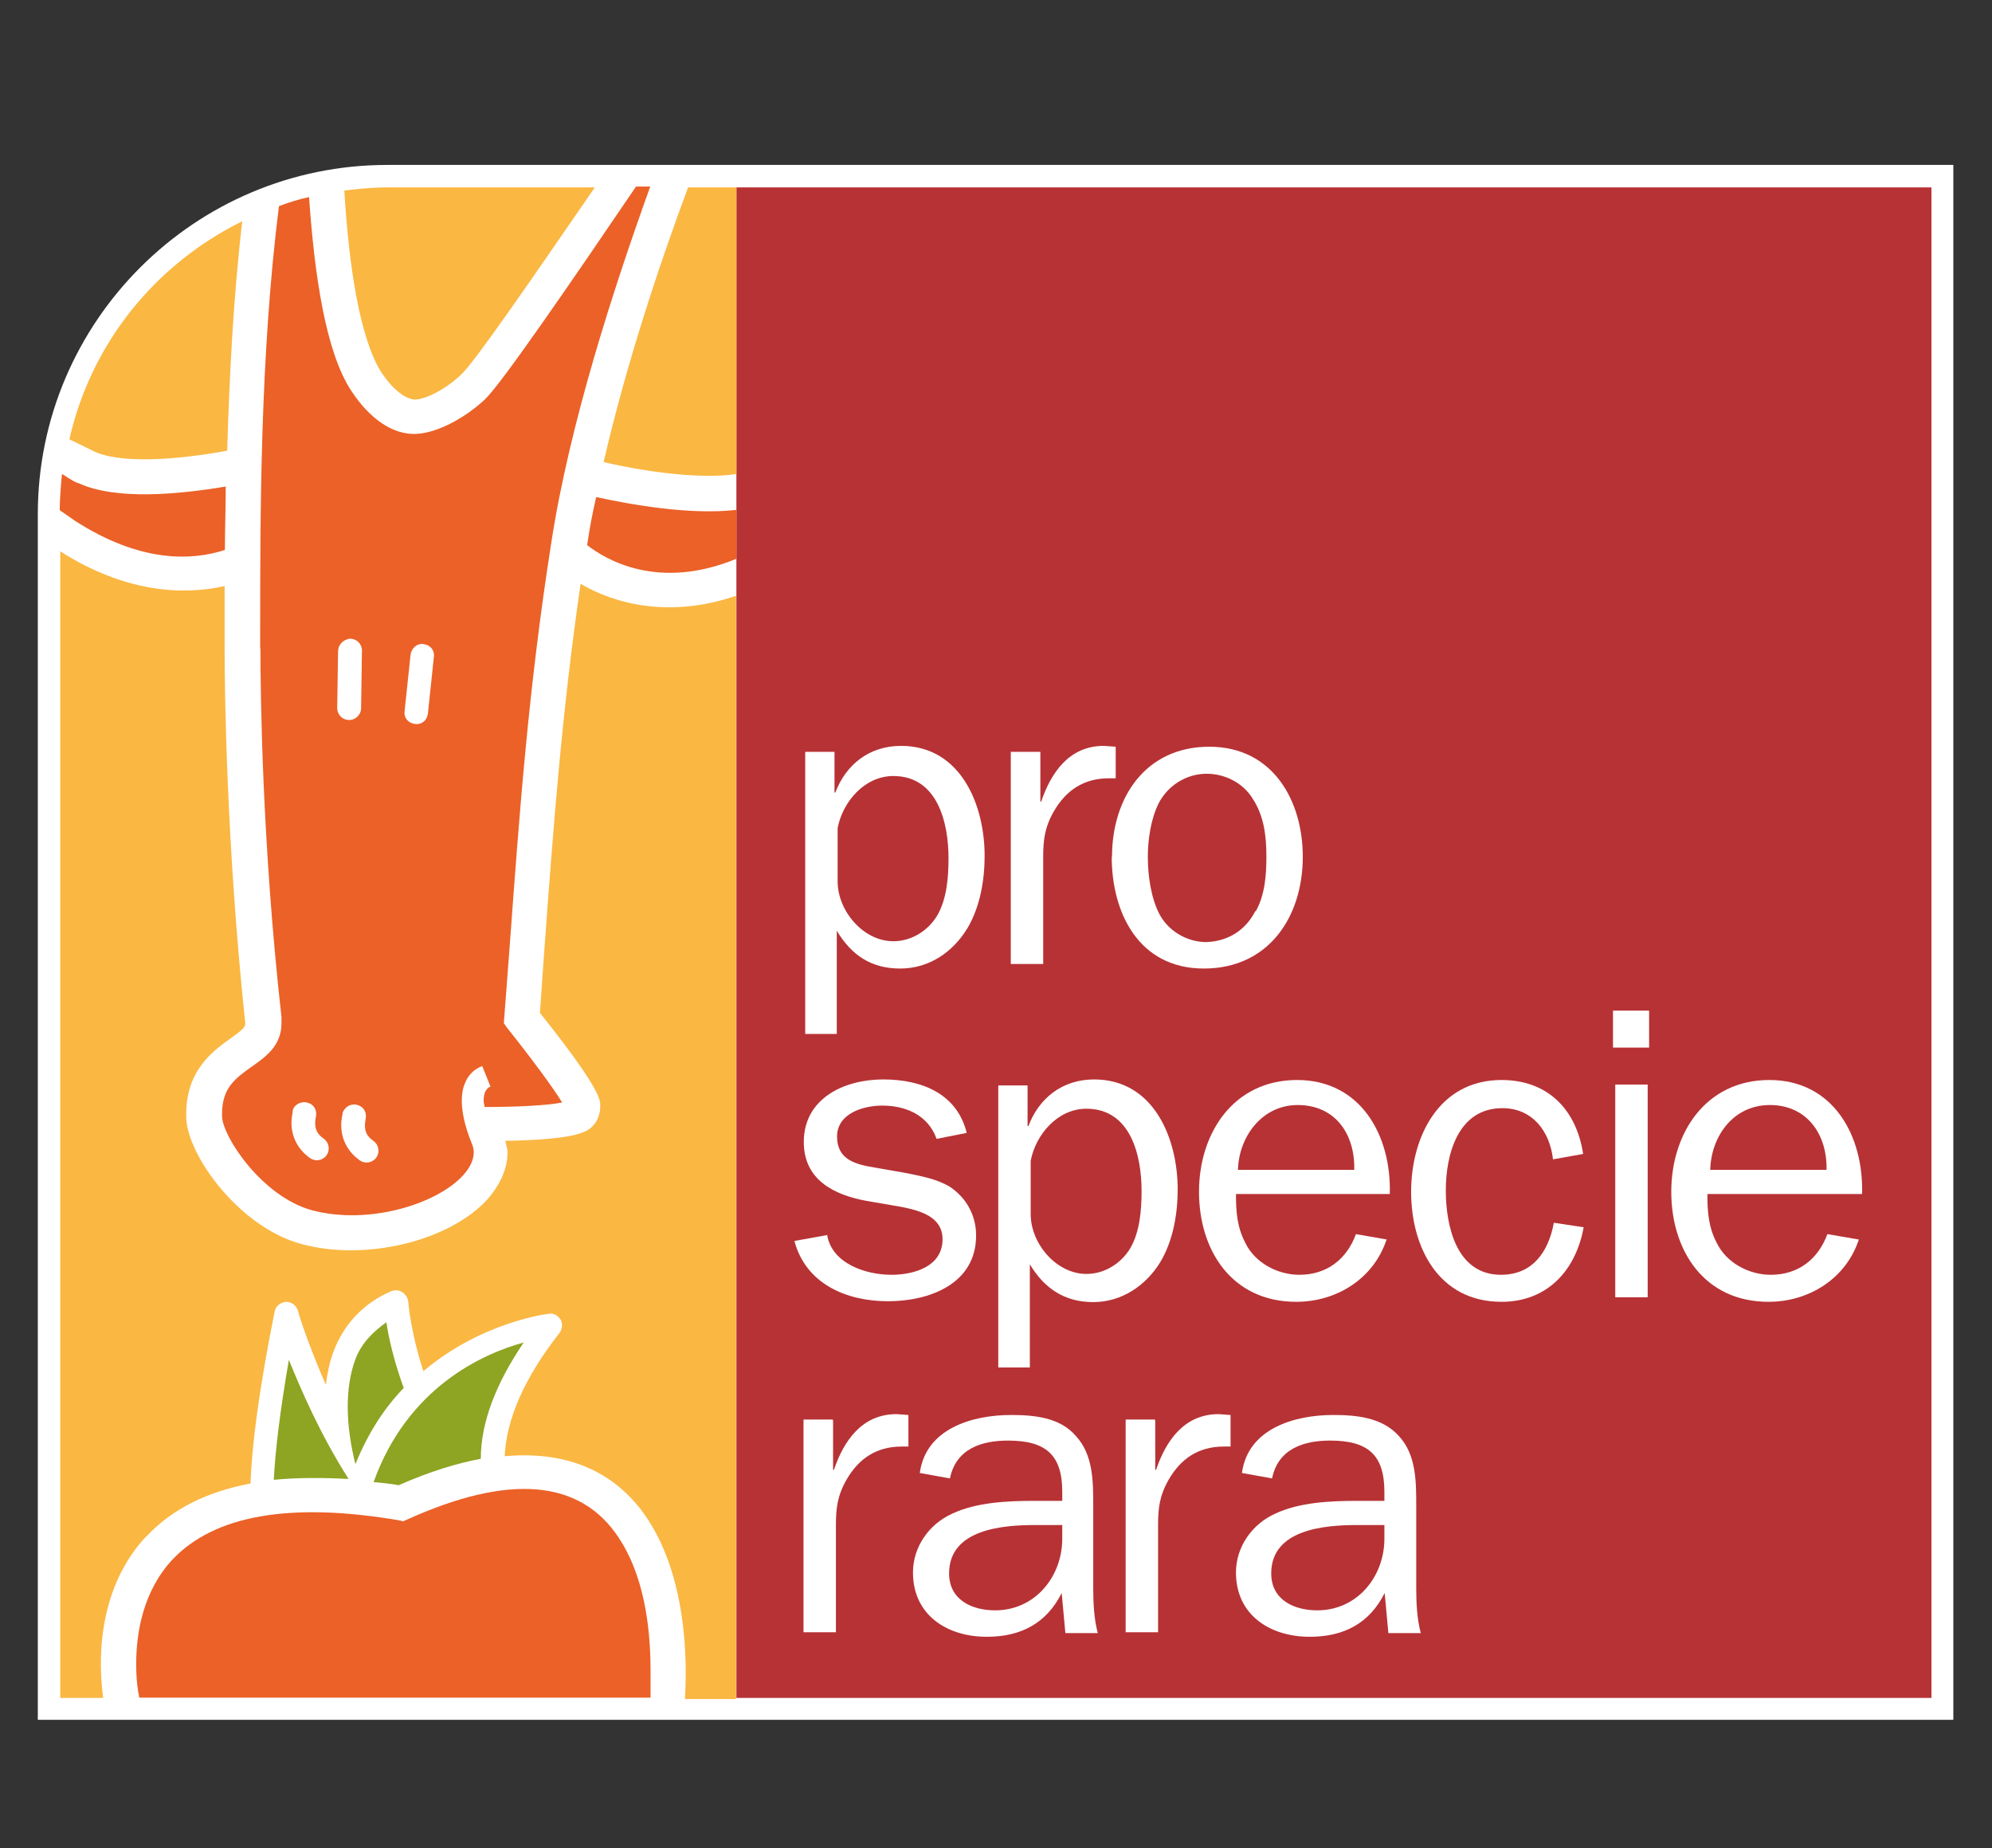 <?xml version="1.0" encoding="UTF-8"?><svg xmlns="http://www.w3.org/2000/svg" viewBox="0 0 70.06 65"><rect x="0" y="0" width="70.06" height="65" fill="#333333" stroke="none"/><g id="Logo_Box"><rect x="3.74" width="160" height="65" style="fill:none;"/></g><g id="Logo"><g id="Icon-RGB"><g><path d="M13.62,5.8C6.85,5.8,1.33,11.31,1.33,18.08V60.48H68.7V5.8H13.62Z" style="fill:#fff;"/><rect x="25.9" y="6.59" width="42.03" height="53.12" style="fill:#b73235;"/><path d="M5.15,54.03c.9-.96,2.12-1.57,3.66-1.86,.05-1.35,.29-3.26,.85-6.05,.03-.19,.21-.32,.4-.34,.19,0,.37,.13,.42,.32,0,.03,.32,1.09,.98,2.6,.05-.4,.13-.8,.27-1.17,.37-.98,1.06-1.7,2.02-2.12,.13-.05,.27-.05,.4,.03,.11,.08,.19,.19,.21,.34,0,.03,.08,1.06,.53,2.44,2.07-1.75,4.4-2.02,4.43-2.02,.16-.03,.32,.08,.4,.21,.08,.16,.05,.32-.03,.45-1.25,1.59-1.88,3.05-1.94,4.35,2.68-.24,4.19,.93,5.04,2.23,1.11,1.7,1.43,4.09,1.3,6.31h1.8V20.95c-2.33,.8-4.27,.29-5.47-.42-.66,4.54-.96,8.57-1.27,12.81,0,0-.13,1.78-.16,2.28,1.99,2.49,2.1,3,2.12,3.18v.13c0,.21-.08,.45-.21,.61-.21,.24-.48,.53-3.13,.58,.03,.13,.08,.27,.08,.4,0,.56-.24,1.11-.69,1.64-1.35,1.49-4.3,2.2-6.55,1.59-2.18-.58-4.01-3.1-4.06-4.43-.05-1.64,.9-2.33,1.54-2.79,.53-.37,.56-.45,.53-.61-.66-6.26-.72-11.65-.72-13.13v-2.18c-1.51,.34-3.53,.21-5.78-1.22V59.71h1.51c-.16-1.14-.27-3.77,1.51-5.68" style="fill:#fab742;"/><path d="M25.9,16.67V6.59h-1.7c-1.01,2.71-2.18,6.23-2.97,9.66,1.46,.34,3.4,.61,4.67,.42" style="fill:#fab742;"/><path d="M7.99,15.85c.08-2.6,.21-5.33,.53-8.07-3.05,1.51-5.31,4.27-6.08,7.67,.11,.05,.27,.13,.82,.4,.93,.48,3,.32,4.72,0" style="fill:#fab742;"/><path d="M14.6,14.05c.34,0,1.06-.34,1.62-.88,.45-.4,2.49-3.37,4.7-6.58h-7.3c-.5,0-1.01,.05-1.51,.11,.16,2.71,.56,5.23,1.3,6.39,.48,.72,.93,.96,1.19,.96" style="fill:#fab742;"/><path d="M2.74,16.99c-.27-.11-.45-.27-.56-.32-.03,.27-.08,.9-.08,1.27,.16,.11,.34,.24,.53,.37,2.31,1.49,4.11,1.41,5.28,1.03,0-.74,.03-1.49,.03-2.23-1.62,.27-3.87,.5-5.2-.13" style="fill:#eb6128;"/><path d="M9.16,22.8c0,1.49,.05,6.82,.74,12.97v.21c0,.8-.56,1.19-1.06,1.54-.56,.4-1.03,.74-1.03,1.64v.11c.03,.72,1.41,2.81,3.16,3.29,1.99,.53,4.38-.21,5.31-1.22,.34-.37,.45-.74,.34-1.06-.05-.13-.61-1.38-.27-2.18,.11-.29,.32-.5,.61-.61l.29,.72c-.08,.03-.13,.08-.19,.19-.03,.08-.05,.19-.05,.32,0,.05,.03,.13,.03,.21,1.06,0,2.2-.05,2.73-.16-.32-.53-1.17-1.67-1.94-2.63l-.11-.16,.21-2.76c.34-4.64,.66-9.05,1.46-14.14,.64-4.17,2.2-8.97,3.48-12.52h-.5c-2.18,3.21-4.72,6.92-5.31,7.48-.61,.58-1.62,1.19-2.44,1.22-.8,.03-1.62-.53-2.26-1.51-.9-1.35-1.3-4.06-1.49-6.82-.37,.08-.72,.19-1.06,.32-.66,5.28-.66,10.72-.66,15.18v.37" style="fill:#eb6128;"/><path d="M20.97,17.47c-.13,.56-.24,1.14-.32,1.7,.64,.5,2.49,1.62,5.25,.48v-1.72c-1.64,.19-3.74-.19-4.93-.45" style="fill:#eb6128;"/><path d="M22.88,58.73c0-1.7-.29-3.4-1.11-4.64-1.35-2.07-3.87-2.28-7.48-.64l-.11,.05-.11-.03c-3.85-.66-6.53-.19-8.01,1.38-1.03,1.11-1.27,2.57-1.27,3.66,0,.53,.05,.93,.11,1.19H22.88v-.98" style="fill:#eb6128;"/><path d="M13.59,46.5c-.48,.34-.88,.74-1.09,1.3-.19,.5-.27,1.09-.27,1.67,0,.69,.11,1.38,.27,2.02,.45-1.11,1.03-1.99,1.7-2.68-.34-.93-.53-1.75-.61-2.31" style="fill:#8ea423;"/><path d="M12.26,52.01c-1.01-1.59-1.67-3.13-2.1-4.19-.32,1.86-.48,3.21-.53,4.22,.82-.08,1.7-.08,2.63-.03" style="fill:#8ea423;"/><path d="M16.91,51.3c0-1.27,.53-2.65,1.51-4.09-1.46,.4-4.09,1.59-5.28,4.91,.29,.03,.58,.05,.88,.11,1.09-.48,2.04-.77,2.89-.93" style="fill:#8ea423;"/><path d="M10.3,39.09c-.16,.66,.08,1.27,.61,1.64,.19,.13,.45,.08,.58-.11,.13-.19,.08-.45-.11-.58-.27-.19-.34-.42-.27-.77,.05-.24-.08-.45-.32-.5-.24-.05-.48,.11-.5,.32" style="fill:#fff;"/><path d="M12.05,39.17c-.16,.66,.08,1.27,.61,1.64,.19,.13,.45,.08,.58-.11,.13-.19,.08-.45-.11-.58-.27-.19-.34-.42-.27-.77,.05-.24-.08-.45-.32-.5-.24-.05-.45,.11-.5,.32" style="fill:#fff;"/><path d="M11.89,22.91l-.03,1.99c0,.24,.19,.42,.42,.42s.42-.19,.42-.42l.03-2.02c0-.24-.19-.42-.42-.42-.24,.03-.42,.21-.42,.45" style="fill:#fff;"/><path d="M14.44,23.02l-.21,1.99c-.03,.24,.13,.42,.37,.45,.24,.03,.42-.13,.45-.37l.21-1.99c.03-.24-.13-.42-.37-.45-.24-.03-.42,.16-.45,.37" style="fill:#fff;"/><path d="M29.46,36.36h-1.14v-9.92h1.03v1.43h.03c.37-.98,1.19-1.64,2.31-1.64,2.1,0,2.94,2.07,2.94,3.87,0,.85-.16,1.8-.61,2.55-.5,.82-1.33,1.41-2.36,1.41s-1.72-.48-2.23-1.33v3.63h.03Zm0-5.36c0,1.03,.9,2.1,1.96,2.1,.64,0,1.22-.37,1.54-.9,.34-.58,.4-1.35,.4-2.02,0-1.22-.37-2.89-1.94-2.89-1.01,0-1.78,.9-1.96,1.83v1.88Z" style="fill:#fff;"/><path d="M36.59,26.44v1.75h.03c.34-1.01,.98-1.96,2.2-1.96l.42,.03v1.11h-.24c-.88,0-1.51,.42-1.94,1.17-.32,.56-.37,1.01-.37,1.59v3.77h-1.14v-7.46h1.03Z" style="fill:#fff;"/><path d="M39.11,30.13c0-2.07,1.17-3.87,3.42-3.87s3.29,1.91,3.29,3.87c0,2.1-1.19,3.93-3.48,3.93s-3.24-1.96-3.24-3.93m5.07,1.91c.32-.58,.37-1.27,.37-1.91,0-.72-.08-1.43-.48-2.04-.34-.56-.98-.88-1.62-.88-.72,0-1.38,.42-1.7,1.06-.27,.56-.37,1.27-.37,1.86,0,.66,.11,1.46,.42,2.04,.32,.58,.96,.96,1.64,.96,.77-.03,1.38-.42,1.72-1.09" style="fill:#fff;"/><path d="M29.09,43.42c.16,1.01,1.35,1.41,2.26,1.41,.8,0,1.8-.29,1.8-1.25,0-.8-.8-1.01-1.46-1.14l-1.22-.21c-1.14-.21-2.2-.74-2.2-2.07,0-1.54,1.43-2.2,2.79-2.2s2.6,.5,2.94,1.88l-1.06,.21c-.29-.82-1.06-1.17-1.91-1.17-.66,0-1.59,.27-1.59,1.09s.66,.98,1.33,1.09l1.09,.19c.53,.11,1.11,.21,1.57,.5,.58,.4,.9,1.01,.9,1.7,0,1.7-1.64,2.31-3.1,2.31s-2.89-.61-3.29-2.12l1.17-.21Z" style="fill:#fff;"/><path d="M36.25,48.09h-1.14v-9.92h1.03v1.43h.03c.37-.98,1.19-1.64,2.31-1.64,2.1,0,2.94,2.07,2.94,3.87,0,.85-.16,1.8-.61,2.55-.5,.82-1.35,1.41-2.36,1.41s-1.72-.48-2.23-1.33v3.63h.03Zm0-5.39c0,1.03,.9,2.1,1.96,2.1,.64,0,1.22-.37,1.54-.9,.34-.58,.4-1.35,.4-2.02,0-1.22-.37-2.89-1.94-2.89-1.01,0-1.78,.9-1.96,1.83v1.88Z" style="fill:#fff;"/><path d="M48.77,43.58c-.45,1.38-1.75,2.2-3.18,2.2-2.26,0-3.42-1.8-3.42-3.87s1.22-3.93,3.45-3.93,3.32,1.94,3.26,4.01h-5.41c0,.58,.03,1.14,.32,1.7,.34,.72,1.14,1.14,1.91,1.14,.98,0,1.67-.56,1.99-1.43l1.09,.19Zm-1.14-2.44c.03-1.25-.66-2.28-1.99-2.28-1.25,0-2.07,1.11-2.1,2.28h4.09Z" style="fill:#fff;"/><path d="M55.7,43.15c-.27,1.51-1.27,2.63-2.89,2.63-2.23,0-3.18-1.94-3.18-3.87s.98-3.93,3.18-3.93c1.62,0,2.63,1.03,2.87,2.6l-1.06,.19c-.11-.98-.72-1.8-1.78-1.8-1.57,0-1.99,1.64-1.99,2.89s.37,2.97,1.94,2.97c1.11,0,1.67-.8,1.86-1.83l1.06,.16Z" style="fill:#fff;"/><path d="M58,36.84h-1.27v-1.3h1.27v1.3Zm-.05,8.78h-1.14v-7.48h1.14v7.48Z" style="fill:#fff;"/><path d="M65.38,43.58c-.45,1.38-1.75,2.2-3.18,2.2-2.26,0-3.42-1.8-3.42-3.87s1.22-3.93,3.45-3.93,3.32,1.94,3.26,4.01h-5.44c0,.58,.03,1.14,.32,1.7,.34,.72,1.14,1.14,1.91,1.14,.98,0,1.67-.56,1.99-1.43l1.11,.19Zm-1.14-2.44c.03-1.25-.69-2.28-1.99-2.28s-2.07,1.11-2.1,2.28h4.09Z" style="fill:#fff;"/><path d="M29.3,49.94v1.75h.03c.34-1.01,.98-1.96,2.2-1.96l.42,.03v1.11h-.24c-.88,0-1.51,.42-1.94,1.17-.32,.56-.37,1.01-.37,1.59v3.77h-1.14v-7.48h1.03v.03Z" style="fill:#fff;"/><path d="M37.36,52.78v-.32c0-1.3-.58-1.8-1.91-1.8-.93,0-1.83,.29-2.04,1.33l-1.06-.19c.21-1.57,1.86-2.04,3.21-2.04,.8,0,1.72,.08,2.28,.74,.61,.66,.61,1.59,.61,2.47v2.89c0,.53,.03,1.09,.16,1.57h-1.14l-.13-1.41c-.53,1.06-1.43,1.54-2.63,1.54-1.41,0-2.6-.77-2.6-2.26,0-.9,.56-1.7,1.38-2.07,.85-.4,1.94-.45,2.87-.45h1.01Zm0,.85h-.96c-1.17,0-3.02,.16-3.02,1.7,0,.93,.8,1.3,1.62,1.3,1.41,0,2.36-1.19,2.36-2.52v-.48Z" style="fill:#fff;"/><path d="M40.63,49.94v1.75h.03c.34-1.01,.98-1.96,2.2-1.96l.42,.03v1.11h-.24c-.88,0-1.51,.42-1.94,1.17-.32,.56-.37,1.01-.37,1.59v3.77h-1.14v-7.48h1.03v.03Z" style="fill:#fff;"/><path d="M48.69,52.78v-.32c0-1.3-.58-1.8-1.91-1.8-.93,0-1.83,.29-2.04,1.33l-1.06-.19c.21-1.57,1.86-2.04,3.21-2.04,.8,0,1.72,.08,2.31,.74,.61,.66,.61,1.59,.61,2.47v2.89c0,.53,.03,1.09,.16,1.57h-1.14l-.13-1.41c-.53,1.06-1.43,1.54-2.63,1.54-1.41,0-2.6-.77-2.6-2.26,0-.9,.56-1.7,1.38-2.07,.85-.4,1.94-.45,2.87-.45h.98Zm0,.85h-.96c-1.17,0-3.02,.16-3.02,1.7,0,.93,.8,1.3,1.62,1.3,1.41,0,2.36-1.19,2.36-2.52v-.48Z" style="fill:#fff;"/></g></g></g></svg>